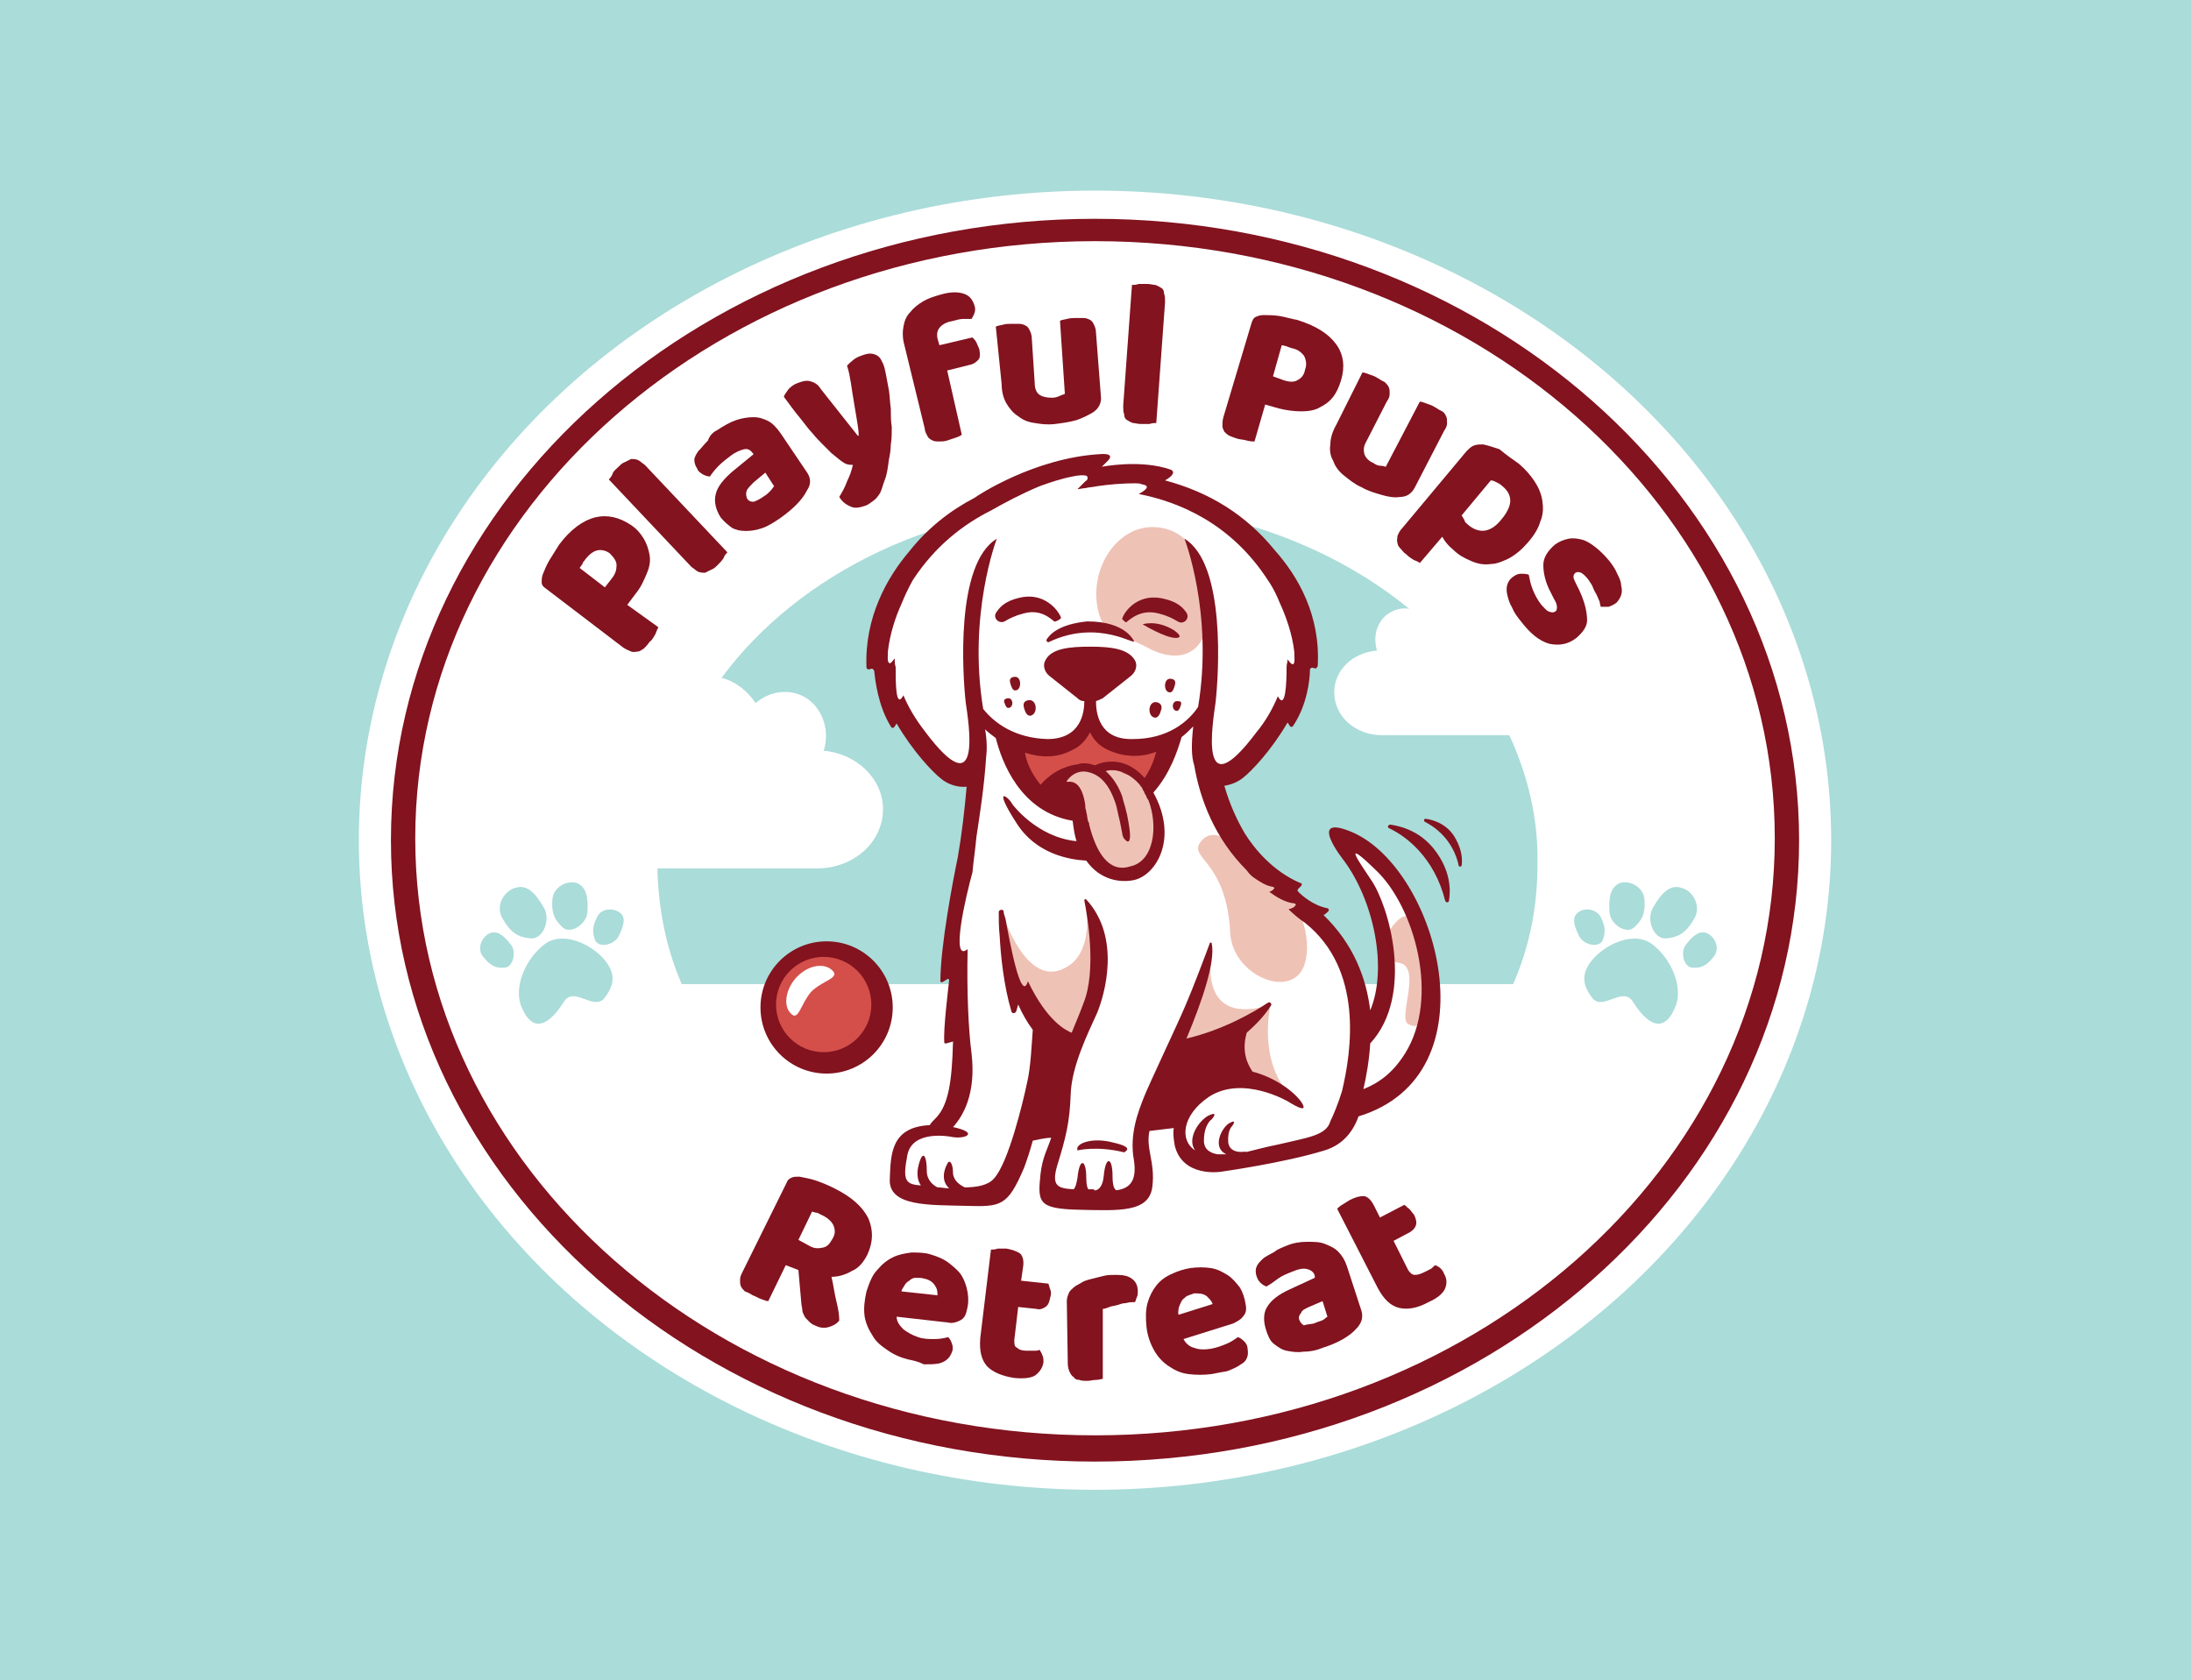 <?xml version="1.0" encoding="utf-8"?>
<!-- Generator: Adobe Illustrator 25.0.0, SVG Export Plug-In . SVG Version: 6.00 Build 0)  -->
<svg version="1.1" id="Layer_1" xmlns="http://www.w3.org/2000/svg" xmlns:xlink="http://www.w3.org/1999/xlink" x="0px" y="0px"
	 viewBox="0 0 225.3 172.8" style="enable-background:new 0 0 225.3 172.8;" xml:space="preserve">
<style type="text/css">
	.st0{fill:#F1C400;}
	.st1{fill:#001E30;}
	.st2{fill:#00AAE3;}
	.st3{fill:#2C82FF;}
	.st4{fill:#133256;}
	.st5{fill:#364142;}
	.st6{fill:#161836;}
	.st7{fill:url(#SVGID_1_);}
	.st8{fill:#FFFFFF;}
	.st9{fill:#28334A;}
	.st10{fill-rule:evenodd;clip-rule:evenodd;fill:#FFCC3E;}
	.st11{fill:#FFF3D7;}
	.st12{fill:#703BED;}
	.st13{fill-rule:evenodd;clip-rule:evenodd;fill:#703BED;}
	.st14{fill:#CEA66E;}
	.st15{fill:#F7F7F7;}
	.st16{opacity:0.63;fill:#FFFFFF;enable-background:new    ;}
	.st17{fill:#D8A09A;}
	.st18{fill:#041E3B;}
	.st19{fill:#AADCD9;}
	.st20{fill:#7C559C;}
	.st21{fill:#25293C;}
	.st22{fill:#004D36;}
	.st23{fill:#674CC9;}
	.st24{fill:#EE3135;}
	.st25{fill:#82131F;}
	.st26{fill:#D44F4A;}
	.st27{fill:#EFC2B6;}
	.st28{fill:#D9B072;}
	.st29{fill:#3F1B5A;}
	.st30{fill:#F5753A;}
	.st31{fill-rule:evenodd;clip-rule:evenodd;fill:#F5753A;}
	.st32{fill:#FBBC85;}
	.st33{fill:url(#SVGID_2_);}
	.st34{fill:#19475E;}
	.st35{fill:#F3B7B4;}
</style>
<rect class="st19" width="225.3" height="172.8"/>
<g>
	<g>
		<ellipse class="st8" cx="112.6" cy="86.4" rx="75.7" ry="66.8"/>
		<g>
			<path class="st19" d="M155.2,75.6h-13.1c-2.7,0-4.9-1.9-4.9-4.4c0-2.3,1.9-4.1,4.4-4.3c-0.5-1.6,0.1-3.3,1.5-4
				c0.6-0.3,1.2-0.4,1.8-0.3c-8.2-6.7-19.5-10.8-32-10.8c-16.4,0-30.8,7.2-38.7,17.9c1.5,0.4,2.7,1.4,3.5,2.6
				c1.4-1.2,3.3-1.5,4.9-0.7c1.9,1,2.8,3.4,2.1,5.6c3.4,0.3,6.1,2.9,6.1,6c0,3.4-3,6.1-6.8,6.1H67.6c0.1,4.2,0.9,8.2,2.5,11.9h85.5
				c1.7-3.9,2.5-8,2.5-12.3C158.2,84.2,157.1,79.7,155.2,75.6z"/>
			<g>
				<circle class="st25" cx="85" cy="103.6" r="6.8"/>
				<circle class="st26" cx="84.7" cy="103.3" r="4.9"/>
				<path class="st8" d="M81.3,104.2c-0.8-0.8-0.5-2.6,0.7-3.8c1.2-1.2,2.8-1.4,3.6-0.6c0.8,0.8-1,1-2.2,2.2
					C82.3,103.3,82.1,105.1,81.3,104.2z"/>
			</g>
			<g>
				<path class="st8" d="M113.5,124.1c-0.7,0-1.5,0-2.3-0.1h-0.4c-2.1-0.1-3-0.3-3.4-0.7c-0.4-0.4-0.3-1.3-0.1-2.6
					c0.2-1.3,0.4-2,0.8-2.8c0.1-0.3,0.2-0.5,0.3-0.8l0.2-0.5h-0.5c-0.7,0-1.6,0.2-2,0.3l-0.2,0l-0.1,0.2c-0.3,1.1-0.6,2-0.9,2.7
					c-1.3,3-1.8,3.7-4.2,3.7c-0.4,0-0.9,0-1.4,0c-0.3,0-0.7,0-1,0c-2.4-0.1-4.6-0.2-5.5-1.1c-0.3-0.3-0.4-0.8-0.4-1.3
					c0.2-2.9,0.5-5,3.2-5.2h0.2l0.8-0.8c1.2-1.4,1.7-3.4,1.8-8v-0.5l-0.9,0.3c0-1.3,0.2-3.9,0.5-6.1c0-0.1,0-0.3-0.1-0.3
					c-0.1-0.1-0.2-0.2-0.4-0.2c-0.1,0-0.2,0-0.3,0.1l-0.1,0.1c0.2-3.5,1.3-9.6,1.8-12.2l0.1-0.4h0c0.3-1.9,0.6-4.2,0.8-6.8l0-0.4
					l-0.4,0c-0.1,0-0.2,0-0.3,0c-0.8,0-1.7-0.4-2.1-0.8c-0.8-0.7-2.8-2.7-4.5-5.6l-0.3-0.6l-0.3,0.8c-1.2-2-1.5-4.4-1.6-5.4
					c0-0.3-0.3-0.5-0.6-0.5c-0.1,0-0.1,0-0.2,0c-0.2-5.1,2.2-9,4.3-11.5c1.8-2.3,4.1-4.1,6.6-5.4h0h0c0.3-0.2,6.1-4,12.7-4.5h0
					c0,0,0.2,0,0.4,0c0.1,0,0.2,0,0.2,0c0,0-0.1,0.1-0.2,0.2l-1.4,1.3l1.1-0.2c0,0,1.3-0.2,2.9-0.2c1.5,0,2.9,0.2,4,0.6l0,0
					c0,0.1-0.2,0.2-0.7,0.5l-0.8,0.4l0.8,0.2c4.6,1.2,8.3,3.5,11.2,7.1c2.1,2.4,4.5,6.4,4.3,11.5c-0.1,0-0.1,0-0.2,0
					c-0.3,0-0.6,0.3-0.6,0.5c-0.1,1-0.4,3.4-1.6,5.4l-0.3-0.8l-0.3,0.6c-1.6,2.8-3.6,4.9-4.5,5.6c-0.5,0.4-1.1,0.6-1.7,0.7l-0.4,0.1
					l0.1,0.4c0.6,1.8,1.3,3.5,2.2,5c1.1,1.7,2.9,3.9,5.6,5.2c0,0,0,0-0.1,0.1c-0.1,0.1-0.2,0.3-0.2,0.4s0.1,0.3,0.2,0.4
					c0.4,0.4,1.4,1.3,2.9,1.7c-0.1,0-0.1,0.1-0.2,0.1l-0.4,0.2l0.3,0.3c2.7,2.5,4.2,5.7,4.7,9.5l0.2,1.3l0.5-1.2
					c1.8-4.2,0.5-11.3-2.8-15.7c-0.8-1-1.6-2.4-1.4-2.8c0-0.1,0.2-0.1,0.3-0.1c0.3,0,0.8,0.1,1.7,0.5c5.1,2.2,9.2,10.4,8.8,17.6
					c-0.3,5.5-3.3,9.3-8.2,10.8l-0.2,0.1l-0.1,0.2c-0.6,1.7-1.7,2.8-3.2,3.3c-4.1,1.3-10.6,2.2-10.7,2.2c0,0-0.3,0-0.7,0l0,0
					c-1.1,0-3.1-0.3-3.6-2.5c-0.1-0.5-0.2-1.1-0.1-1.7l0-0.4l-0.4,0c-0.7,0.1-1.8,0.2-2.5,0.3l-0.3,0l-0.1,0.3c-0.2,1,0,1.8,0.1,2.7
					c0.2,0.9,0.3,1.8,0.2,3.1C117.8,123.5,116.6,124.1,113.5,124.1z"/>
				<path class="st27" d="M146.8,99.8c0,3.1-0.1,6.6-2,5.5c-1.1-0.6,1.5-6-1-6.3c-3.1-0.5-0.5-4.8,0.8-4.8S146.8,96.7,146.8,99.8z"
					/>
				<g>
					<path class="st27" d="M130.6,103.6c0,0-1.4,6.3,2.8,9.7l-6.1-2.7l-0.6-4.4L130.6,103.6z"/>
					<path class="st27" d="M124.6,98c0,0-1.5,7.3,5.4,5.5l-0.8,1.4l-8.8,4.4L124.6,98z"/>
					<path class="st27" d="M102.9,93.4c0,0,2.6,8.9,7,5.9c0,0,2.6-1.3,1.7-6.6l1.4,2.7l0.3,5.1l-2.9,7.1l-5.8-4.6L102.9,93.4z"/>
					<path class="st27" d="M134.2,99c0.7-2.5-0.4-6.2-3-8.5c-2.6-2.4-5.9-6-7.6-4.1c-1.7,1.9,2.5,1.8,2.9,9.5
						C126.7,100.4,133.1,103,134.2,99z"/>
					<path class="st27" d="M112.9,62.7c-0.9-4.2,1.9-8.5,5.6-8.5s5.8,3.5,5.8,8.3s-3,5.9-6.3,4.1C114.8,64.9,113.5,65.4,112.9,62.7z
						"/>
					<path class="st27" d="M108.6,80.7c0,0,2.1,0.6,2.4,4.3c0.3,3.7,3.5,5.9,5.3,5c1.7-0.9,4.4-2.6,2.4-7.5c-2-4.9-6.1-3.1-6.1-3.1
						S109.4,78.9,108.6,80.7z"/>
					<g>
						<path class="st26" d="M115.7,77.6l-3.5-2.7l-4.6,1.9l-4.3-1.2L104,79l3.1,3.3l3.6,1.8l0.1,0l0,0c-0.2-1-0.6-1.9-1.3-2.6
							c-0.8-0.9-0.2-2.2,0.9-2.3c1.3-0.1,2.7-0.2,4,0c0.1,0,0.2,0,0.3,0c0.3,0,0.6,0.1,0.8,0.3c1,0.3,1.9,0.9,2.6,1.9l1.3-1.1
							l0.8-4.2L115.7,77.6z"/>
						<path class="st25" d="M116.6,65.9c0.3,0.6-3.6-2.3-8.7,0.1c-0.1,0.1-0.3,0-0.3-0.2c0.3-0.5,1.2-1.6,4.2-1.9l0,0
							C115.9,63.9,116.6,66,116.6,65.9z"/>
						<g>
							<path class="st25" d="M120.8,70.5c-0.1,0.3-0.2,0.7-0.5,0.7c-0.3,0-0.5-0.3-0.5-0.7s0.2-0.7,0.5-0.7
								C120.6,69.8,121,69.9,120.8,70.5z"/>
							<path class="st25" d="M119.4,73c-0.1,0.4-0.3,0.8-0.6,0.8s-0.6-0.3-0.6-0.8s0.3-0.8,0.6-0.8S119.6,72.4,119.4,73z"/>
							<path class="st25" d="M121.4,72.6c-0.1,0.3-0.2,0.5-0.4,0.5c-0.2,0-0.4-0.2-0.4-0.5c0-0.3,0.2-0.5,0.4-0.5
								C121.3,72.1,121.6,72.1,121.4,72.6z"/>
						</g>
						<g>
							<path class="st25" d="M103.9,70.3c0.1,0.3,0.2,0.7,0.5,0.7c0.3,0,0.5-0.3,0.5-0.7s-0.2-0.7-0.5-0.7
								C104.1,69.6,103.7,69.7,103.9,70.3z"/>
							<path class="st25" d="M105.3,72.8c0.1,0.4,0.3,0.8,0.6,0.8s0.6-0.3,0.6-0.8s-0.3-0.8-0.6-0.8C105.6,72,105.1,72.1,105.3,72.8
								z"/>
							<path class="st25" d="M103.3,72.3c0.1,0.3,0.2,0.5,0.4,0.5s0.4-0.2,0.4-0.5c0-0.3-0.2-0.5-0.4-0.5S103.1,71.9,103.3,72.3z"/>
						</g>
						<path class="st25" d="M117.5,64.2c0,0,1.4-0.5,3.2,0.6c0,0,1.2,0.8,0.2,0.8C119.8,65.6,117.5,64.2,117.5,64.2z"/>
					</g>
					<g>
						<path class="st25" d="M103.3,63.9c0.5-0.3,1.1-0.6,1.9-0.8c1.7-0.5,2.7,0.4,3.2,0.8c0.1,0.1,0.8-0.3,0.7-0.4
							c-0.3-0.8-1.8-2.7-4.4-2c-1.2,0.3-1.8,0.8-2.2,1.4C102,63.5,102.7,64.2,103.3,63.9z"/>
						<path class="st25" d="M115.8,64c0.5-0.4,1.6-1.4,3.4-0.9c0.8,0.2,1.4,0.5,1.9,0.8c0.6,0.4,1.3-0.3,0.9-0.9
							c-0.4-0.6-1-1.1-2.2-1.4c-2.6-0.7-4.1,1.1-4.4,2C115.3,63.6,115.7,64,115.8,64z"/>
						<path class="st25" d="M114.5,117.5c-2.2-0.6-4,0.1-3.7,0.8c0,0,2-0.5,4.8,0.2C115.7,118.4,116.7,118,114.5,117.5z"/>
						<path class="st25" d="M139.1,85.6c-4.9-2.1-0.9,2.9-0.9,2.9c3.1,4.2,4.5,11.1,2.7,15.4c-0.4-3.3-1.7-6.8-4.8-9.8
							c0.2-0.1,0.4-0.3,0.5-0.4c0.1-0.1,0-0.3-0.1-0.3c-1.5-0.3-2.6-1.3-3-1.7c-0.1-0.1-0.1-0.2,0-0.3c0.1-0.1,0.2-0.2,0.3-0.3
							c0.1-0.1,0.1-0.3-0.1-0.3c-2.8-1.2-4.7-3.5-5.7-5.1c-0.7-1.2-1.5-2.8-2.1-4.9c0.7-0.1,1.4-0.4,1.9-0.8
							c0.9-0.7,2.9-2.8,4.6-5.7l0.2,0.3c0.1,0.2,0.3,0.2,0.4,0c1.4-2.1,1.7-4.7,1.7-5.7c0-0.2,0.2-0.3,0.4-0.2
							c0.2,0.1,0.3,0,0.4-0.2c0.3-5.2-2-9.2-4.4-11.9c-3-3.7-6.8-6-11.3-7.2c1.4-0.8,0.6-1.1,0.6-1.1c-3.1-1.1-7.1-0.3-7.1-0.3
							l0.5-0.5c1.1-1-0.7-0.8-0.7-0.8c-6.7,0.4-12.5,4.2-12.9,4.5c-2.5,1.3-4.8,3.1-6.7,5.5c-2.3,2.7-4.6,6.8-4.4,11.9
							c0,0.2,0.2,0.3,0.4,0.2l0,0c0.2-0.1,0.3,0,0.4,0.2c0.1,1,0.4,3.6,1.7,5.7c0.1,0.2,0.3,0.2,0.4,0l0.2-0.3
							c1.7,2.9,3.7,5,4.6,5.7c0.6,0.5,1.6,0.9,2.6,0.8c-0.2,2.3-0.5,4.9-0.9,7.2l0,0c-0.5,2.4-1.8,9.2-1.8,12.8
							c0,0.1,0.1,0.1,0.2,0.1l0.5-0.3c0.1-0.1,0.2,0,0.2,0.1c-0.1,1-0.6,4.9-0.5,6.4c0,0.1,0.1,0.1,0.2,0.1l0.7-0.2
							c-0.1,4.2-0.5,6.5-1.7,7.8c-0.3,0.3-0.5,0.5-0.7,0.8c-4,0.2-4,3-4.1,5.5c-0.2,2.9,4.1,2.7,7.8,2.8c3.6,0.1,4.3,0.1,6-3.9
							c0.3-0.8,0.6-1.7,0.9-2.8c0.5-0.1,1.3-0.3,1.9-0.3c-0.4,1.2-0.9,2-1.1,3.7c-0.3,2.9-0.3,3.6,3.9,3.7c4.2,0.1,7.3,0.3,7.6-2.4
							c0.3-2.5-0.7-3.9-0.3-5.7c0.7-0.1,1.8-0.2,2.5-0.3c-0.1,0.6,0,1.2,0.1,1.8c0.8,3.3,4.7,2.7,4.7,2.7s6.5-0.9,10.7-2.2
							c2-0.6,3-2.1,3.5-3.5C153.8,110.5,147.8,89.4,139.1,85.6z M95.1,75.2c-1-1.3-1.7-2.5-2.2-3.7c-0.8,1.5-0.8-1.3-0.8-2.9
							C92,68.3,92,68,92,67.7l0,0c-0.3,0.4-0.4,0.5-0.5,0.5c-0.3,0-0.2-0.9-0.2-0.9c0-0.1,0-0.2,0-0.3c0.2-1.8,0.8-3.6,1.4-4.9
							c0.6-1.5,1.2-2.5,1.2-2.5c2.3-3.5,5.2-5.7,8-7.1c1.4-0.8,3.1-1.7,5-2.5c1.1-0.4,2.3-0.8,3.4-1c0,0,0.8-0.2,1.3-0.1
							c0.2,0,0.3,0.2,0.2,0.4c0,0.1-0.1,0.1-0.2,0.2c-0.1,0.1-0.3,0.3-0.5,0.5l-0.3,0.3c0,0,0.1,0,0.1,0c0.1,0,0.4-0.1,0.7-0.1
							c0.3-0.1,0.8-0.1,1.2-0.2c1.3-0.2,2.8-0.3,3.9-0.3c0.3,0,0.5,0,0.7,0.1c0.7,0.1,0.8,0.4-0.3,1c4.1,0.8,9.5,3,13.3,8.9
							c0,0,0.6,0.8,1.2,2.3c0.6,1.3,1.3,3.2,1.5,5.1c0,0.1,0,0.2,0,0.3c0,0,0.1,1-0.2,0.9c-0.1,0-0.3-0.2-0.5-0.5l0,0
							c0,0.3-0.1,0.5-0.1,0.8c0,1.6-0.1,4.5-0.9,3c-0.5,1.2-1.2,2.5-2.2,3.7c-6,8-4.5-0.9-4.2-3.1c0.3-2.7,1.1-14.2-3.2-16.8
							c0,0,3,7.7,1.4,17.3c-1,1.5-3.1,3.3-6.7,3.3c-3.5,0.1-3.8-2.7-3.8-3.9c0.3-0.1,0.5-0.2,0.7-0.3l2.9-2.3
							c0.5-0.4,0.7-1.1,0.4-1.6c-0.7-1.2-2.5-1.4-4.6-1.4c-2.2,0-4,0.2-4.6,1.4c-0.3,0.5-0.1,1.2,0.4,1.6l2.9,2.3
							c0.2,0.2,0.4,0.3,0.7,0.3c0,1.1-0.3,3.9-3.8,3.9c-3.4-0.1-5.5-1.7-6.6-3.1c-1.6-9.7,1.4-17.5,1.4-17.5
							c-4.3,2.6-3.5,14.1-3.2,16.8C99.6,74.3,101.1,83.2,95.1,75.2z M117.7,80c-2-2.3-4.3-1.7-5.1-1.3c-0.6-0.2-1.2-0.3-1.8-0.1
							c-0.7,0.1-2.3,0.4-3.8,2.1c-1-1.2-1.5-2.5-1.6-3.3c1.5,0.5,3.3,0.6,4.9-0.3c0.9-0.4,1.4-1.1,1.8-1.8c0.3,0.7,0.9,1.4,1.8,1.8
							c1.7,0.8,3.5,0.8,5,0.2C118.7,78,118.4,79,117.7,80z M112,84.8c0-0.1,0-0.2-0.1-0.3c-0.1-0.3-0.1-0.7-0.2-1
							c0-0.2-0.1-0.3-0.1-0.5c0-0.1,0-0.1,0-0.2c-0.3-2.1-1.1-2.5-1.8-2.4c0,0-0.1,0-0.1,0c0,0,0,0,0-0.1c0.5-0.7,1.5-1.4,3-0.6
							c0.9,0.5,1.5,1.5,1.9,2.6v0c0.2,0.5,0.3,1,0.4,1.5c0.2,0.8,0.3,1.4,0.4,1.9c0,0.2,0.1,0.3,0.1,0.4c0.2,0.3,0.7,0.9,0.7-0.2
							c0-0.4-0.1-1.1-0.3-2.1c0-0.1-0.1-0.3-0.1-0.4c-0.1-0.5-0.3-1-0.4-1.5v0c-0.4-1.1-1-2-1.7-2.6c0.8-0.3,2.3,0,3.5,1.4
							c0.1,0.2,0.3,0.3,0.3,0.5c0.1,0.1,0.2,0.3,0.2,0.4c0.1,0.1,0.2,0.3,0.2,0.4c0.1,0.1,0.1,0.2,0.2,0.3c1,2.6,0.6,6.3-1.9,6.8
							C114,89.8,112.7,87.6,112,84.8z M131.4,117.7c-1.5,0.3-2.5,0.6-3.4,0.8c0.1,0,0.1-0.1,0.2-0.1c0,0-1.7,0.4-1.9-0.9
							c-0.1-1.3,0.4-1.7,0.4-1.7s0.6-0.8-0.3-0.3c-0.8,0.5-1.8,2.5-0.3,3.2c-0.3,0-0.6,0-0.9,0c-0.6-0.1-1.4-0.4-1.4-1.4
							c0-1.7,0.8-2.2,0.8-2.2s0.8-0.9-0.3-0.4c-1,0.5-2.3,2.4-1.4,3.6c-1.6-1-1.4-3.6,1.4-5.5c3.5-2.3,8.2,0.5,8.2,0.5
							s2.3,1.5,1.3,0c-0.8-1.1-2.7-2.5-5-3.1c-0.4-0.6-1.2-1.9-0.6-4c0.9-0.8,1.8-1.7,2.5-2.8c0.1-0.2-0.1-0.4-0.3-0.3
							c-1.5,1-4.6,2.8-8.4,3.7c1.6-3.8,3-7.9,2.6-9.8c0-0.1-0.2-0.1-0.2,0c-0.4,1.1-1.8,4.8-2.5,6.4c-0.8,1.9-3.8,8.2-4.3,9.5
							s-1.5,3.7-1,6.4c0.3,2-0.3,2.9-1.8,3.1c-0.2-0.1-0.4-0.4-0.4-1.5c0-1.9-0.7-2.1-0.9,0c-0.1,1.1-0.5,1.4-0.8,1.5
							c-0.1,0-0.1,0-0.2,0l0-0.1c0,0,0,0-0.1,0c0,0,0,0-0.1,0c-0.1,0-0.1,0-0.1,0l0,0c-0.1,0-0.2,0-0.3,0c-0.1-0.2-0.2-0.5-0.2-1.2
							c0-1.9-0.7-2.1-0.9,0c-0.1,0.6-0.2,1-0.4,1.2c-1.6-0.1-2.3-0.3-1.7-2.4c0.9-2.9,1.3-4.5,1.4-7.4c0.1-2.9,1.8-6.3,2.7-8.3
							c0.8-1.9,2.5-7.8-1.1-11.7c-0.1-0.1-0.2,0-0.2,0.1c0.3,1.5,1.3,7.2-0.1,10.6c-0.4,1.1-0.8,2-1.2,3c-0.5-0.2-2.5-1.1-4.5-5.3
							c-0.7,2.4-1.9-4.2-2.3-6.4c-0.1-0.3-0.2-0.6-0.2-0.8s-0.5-0.2-0.5,0.1c0,0.7,0,1.6,0.1,2.5c0.1,1.9,0.4,5,1.2,7.7
							c0.1,0.3,0.4,0.2,0.5,0l0.2-0.7c0.4,0.9,0.9,1.8,1.5,2.6c-0.1,1.2-0.2,3.9-0.6,5.5c-0.4,1.9-1.9,8.2-3.4,9.8
							c-0.6,0.7-1.8,0.9-3,0.9c-0.4-0.2-1.1-0.6-1.2-1.4c0-1.2-0.4-1.5-0.6-1c0,0-0.9,1.5,0.2,2.5c-0.4,0-0.8-0.1-1.2-0.1
							c-0.4-0.2-1.1-0.7-1.1-1.7c0-1.4-0.3-1.9-0.6-1.3c0,0-0.8,1.7,0,2.8c-1.6-0.1-1.9-0.5-1.4-3.1c0.5-2.7,4.5-1.9,4.5-1.9
							c1.4,0.3,3-0.4,0.2-1c1-1.1,2.4-3.4,1.9-7.6c-0.3-2.3-0.5-6.2-0.4-10.7c-1.8,1.5-0.2-5.4,0.5-7.9c0.1-1.2,0.3-2.4,0.4-3.6
							c0.3-2,0.8-5.1,1-8.2h0c0.1-0.8,0.1-1.7-0.1-2.9c0.3,0.3,0.7,0.6,1.1,0.9c0.6,2.4,2.5,7.6,7.9,8.5c0.1,0.8,0.2,1.5,0.4,2.1
							c-4.1-0.4-6.6-3.8-6.6-3.8c-0.4-0.8-2.1-2,0.4,1.9c2,3.2,5.4,3.8,7.2,3.9c1.4,2,3.5,2.3,4.9,2c2.3-0.5,4.6-4.3,2-9
							c1.7-1.9,2.5-4.3,2.9-5.7c0.4-0.3,0.8-0.7,1.2-1.1c-0.2,1.8-0.2,3.1,0.1,4l0,0c0.6,3.5,2.1,7.5,5.4,10.8v0
							c0.2,0.3,0.5,0.6,0.8,0.8c0.6,0.4,1.2,0.8,1.9,0.9c0.1,0,0.2,0.2,0.1,0.2c-0.1,0.1-0.3,0.3-0.5,0.3c0.7,0.5,1.6,1.1,2.6,1.2
							c0.1,0,0.2,0.2,0.1,0.2c-0.1,0.2-0.3,0.3-0.7,0.4c0.5,0.5,1.1,1,1.7,1.4c6,4.8,4.8,13.1,3.8,17.3c-0.4,1.3-0.9,2.5-1.2,3.1
							C136.4,116.8,134.3,117,131.4,117.7z M144.5,108.3c-1.3,2.1-2.8,3.1-4.3,3.7c0.3-1.3,0.6-3,0.7-4.7c4.6-5,1.9-14.2,0.1-16.8
							c-0.9-1.4-3.4-4.8,0.5-1C145.4,93.2,148.1,102.5,144.5,108.3z"/>
						<path class="st25" d="M143,84.8c-0.3,0-0.4,0.3-0.1,0.4c1.7,0.8,4.6,3,5.7,7.4c0.1,0.3,0.4,0.2,0.4,0c0.2-1.2,0.1-3.1-1.4-5.1
							C146.2,85.6,144.3,85,143,84.8z"/>
						<path class="st25" d="M149.4,85.8c-0.8-1.1-2-1.5-2.8-1.6c-0.2,0-0.2,0.2-0.1,0.3c1,0.5,2.9,1.8,3.5,4.5c0,0.2,0.3,0.1,0.3,0
							C150.4,88.3,150.3,87.1,149.4,85.8z"/>
					</g>
				</g>
			</g>
			<g>
				<path class="st25" d="M112.6,150.3c-39.9,0-72.4-28.7-72.4-63.9s32.5-63.9,72.4-63.9c39.9,0,72.4,28.7,72.4,63.9
					S152.6,150.3,112.6,150.3z M112.6,24.8c-38.5,0-69.9,27.5-69.9,61.4s31.3,61.4,69.9,61.4s69.9-27.5,69.9-61.4
					S151.2,24.8,112.6,24.8z"/>
			</g>
		</g>
	</g>
	<g>
		<g>
			<path class="st19" d="M172.2,103.7c-0.9,2.1-2.4,2.3-4.3-0.7c-1-1.6-3,0.9-4.1-0.3c-0.8-1-1.2-2-0.6-3.2c1-2,4.6-4,6.7-2.4
				C171.9,98.6,173.2,101.7,172.2,103.7z"/>
			<path class="st19" d="M176.2,98.4c-0.7,0.9-1.3,1.2-2.2,1.1c-0.8,0-1.3-1.6-0.6-2.4c0.7-0.9,1.4-1.5,2.2-1.1
				C176.4,96.4,176.9,97.6,176.2,98.4z"/>
			<path class="st19" d="M174.2,94.5c-0.8,1.4-1.6,1.9-2.9,2c-1.2,0.1-2.1-1.9-1.3-3.2c0.8-1.4,1.7-2.4,2.9-2
				C174.1,91.6,175,93.2,174.2,94.5z"/>
			<path class="st19" d="M169.1,92.5c0.1,1.4-0.2,2.1-1.1,2.9c-0.8,0.7-2.5-0.4-2.5-1.7c-0.1-1.4,0.1-2.5,1.1-2.9
				C167.6,90.5,169,91.2,169.1,92.5z"/>
			<path class="st19" d="M164.6,94.3c0.5,1,0.5,1.6,0.2,2.4c-0.4,0.8-1.9,0.5-2.4-0.4c-0.5-1-0.8-1.9-0.2-2.4
				C162.8,93.3,164.1,93.4,164.6,94.3z"/>
		</g>
		<g>
			<path class="st19" d="M53.7,103.7c0.9,2.1,2.4,2.3,4.3-0.7c1-1.6,3,0.9,4.1-0.3c0.8-1,1.2-2,0.6-3.2c-1-2-4.6-4-6.7-2.4
				C54,98.6,52.7,101.7,53.7,103.7z"/>
			<path class="st19" d="M49.7,98.4c0.7,0.9,1.3,1.2,2.2,1.1c0.8,0,1.3-1.6,0.6-2.4c-0.7-0.9-1.4-1.5-2.2-1.1S49,97.6,49.7,98.4z"/>
			<path class="st19" d="M51.7,94.5c0.8,1.4,1.6,1.9,2.9,2c1.2,0.1,2.1-1.9,1.3-3.2c-0.8-1.4-1.7-2.4-2.9-2
				C51.8,91.6,50.9,93.2,51.7,94.5z"/>
			<path class="st19" d="M56.8,92.5c-0.1,1.4,0.2,2.1,1.1,2.9c0.8,0.7,2.5-0.4,2.5-1.7c0.1-1.4-0.1-2.5-1.1-2.9
				C58.3,90.5,56.9,91.2,56.8,92.5z"/>
			<path class="st19" d="M61.4,94.3c-0.5,1-0.5,1.6-0.2,2.4c0.4,0.8,1.9,0.5,2.4-0.4c0.5-1,0.8-1.9,0.2-2.4
				C63.1,93.3,61.8,93.4,61.4,94.3z"/>
		</g>
	</g>
	<g>
		<g>
			<g>
				<path class="st25" d="M80.8,130.1l-1.8,3.7c-0.2,0-0.4-0.1-0.7-0.2c-0.3-0.1-0.6-0.3-0.9-0.4c-0.3-0.2-0.5-0.3-0.8-0.4
					c-0.2-0.2-0.3-0.3-0.4-0.5s-0.1-0.4-0.1-0.7c0-0.3,0.1-0.5,0.3-0.9l4.5-9.1c0.1-0.3,0.3-0.4,0.5-0.5s0.5-0.1,0.8-0.1
					c0.5,0.1,1.1,0.2,1.7,0.4c0.6,0.2,1.3,0.5,1.9,0.8c1.8,0.9,2.9,1.9,3.5,3.1c0.5,1.2,0.5,2.4-0.1,3.7c-0.4,0.8-0.9,1.4-1.6,1.7
					c-0.7,0.4-1.4,0.6-2.1,0.6c0.2,0.8,0.3,1.7,0.5,2.5c0.2,0.8,0.3,1.4,0.3,2c-0.3,0.4-0.8,0.6-1.2,0.7c-0.5,0.1-0.9,0-1.3-0.2
					c-0.3-0.1-0.5-0.3-0.7-0.5c-0.2-0.2-0.3-0.3-0.4-0.5c-0.1-0.2-0.2-0.4-0.2-0.6c0-0.2-0.1-0.5-0.1-0.7l-0.3-3.4L80.8,130.1z
					 M83.2,128.1c0.5,0.3,0.9,0.3,1.4,0.2s0.7-0.4,1-0.9c0.3-0.5,0.3-0.9,0.1-1.4c-0.2-0.4-0.6-0.8-1.3-1.1
					c-0.2-0.1-0.3-0.2-0.5-0.2c-0.1,0-0.3-0.1-0.4-0.1l-1.4,2.9L83.2,128.1z"/>
				<path class="st25" d="M93.4,139.8c-0.8-0.2-1.5-0.5-2.2-1c-0.6-0.4-1.2-0.9-1.5-1.5c-0.4-0.6-0.7-1.3-0.8-2
					c-0.1-0.8,0-1.6,0.2-2.5c0.3-0.9,0.6-1.7,1.1-2.2c0.5-0.6,1-1,1.6-1.3c0.6-0.3,1.2-0.4,1.9-0.5c0.7,0,1.4,0,2,0.2
					c0.7,0.2,1.4,0.5,1.9,0.9c0.5,0.4,1,0.8,1.3,1.3c0.3,0.5,0.5,1.1,0.6,1.7c0.1,0.6,0.1,1.2-0.1,1.9c-0.1,0.5-0.3,0.8-0.7,1
					s-0.8,0.3-1.2,0.2l-5.3-0.6c0,0.5,0.3,0.9,0.7,1.3c0.4,0.3,0.9,0.6,1.5,0.8c0.6,0.2,1.1,0.2,1.7,0.2s1-0.1,1.4-0.2
					c0.2,0.2,0.3,0.4,0.4,0.7c0.1,0.3,0.1,0.6,0,0.8c-0.2,0.6-0.6,1-1.3,1.2c-0.5,0.1-1,0.1-1.6,0.1C94.4,140,93.9,139.9,93.4,139.8
					z M95.1,131.5c-0.3-0.1-0.6-0.1-0.9-0.1c-0.3,0-0.5,0.1-0.7,0.3c-0.2,0.1-0.4,0.3-0.5,0.5c-0.1,0.2-0.3,0.4-0.3,0.6l3.7,0.4
					c0-0.3,0-0.6-0.2-0.9C96,131.9,95.6,131.6,95.1,131.5z"/>
				<path class="st25" d="M104.3,137.8c0,0.4,0,0.7,0.3,0.8c0.2,0.2,0.5,0.3,1,0.3c0.2,0,0.4,0,0.7,0s0.4,0,0.6-0.1
					c0.1,0.2,0.2,0.3,0.3,0.6c0.1,0.2,0.1,0.4,0.1,0.7c-0.1,0.5-0.3,0.9-0.8,1.3c-0.4,0.3-1.2,0.4-2.2,0.3c-1.3-0.2-2.2-0.6-2.8-1.2
					c-0.6-0.7-0.8-1.6-0.7-2.9l1.1-9.1c0.2,0,0.4,0,0.7-0.1c0.3,0,0.6,0,0.9,0c0.6,0.1,1.1,0.3,1.4,0.5c0.3,0.3,0.4,0.8,0.3,1.4
					l-0.2,1.4l2.8,0.3c0.1,0.2,0.1,0.4,0.2,0.6c0.1,0.3,0.1,0.5,0,0.8c-0.1,0.5-0.2,0.8-0.5,1s-0.6,0.3-0.9,0.2l-1.9-0.2
					L104.3,137.8z"/>
				<path class="st25" d="M113.4,141.8c-0.2,0-0.4,0.1-0.7,0.1c-0.3,0-0.6,0.1-0.9,0.1s-0.6,0-0.8-0.1c-0.3,0-0.5-0.1-0.6-0.3
					c-0.2-0.1-0.3-0.3-0.4-0.5c-0.1-0.2-0.2-0.5-0.2-0.9l-0.1-6.4c0-0.3,0.1-0.6,0.2-0.8c0.1-0.3,0.3-0.4,0.5-0.6s0.5-0.3,0.8-0.5
					c0.3-0.2,0.7-0.3,1.1-0.4c0.4-0.1,0.8-0.2,1.2-0.3c0.4-0.1,0.8-0.1,1.3-0.1c0.7,0,1.2,0.1,1.6,0.4c0.4,0.3,0.6,0.7,0.6,1.3
					c0,0.2,0,0.4-0.1,0.6c-0.1,0.2-0.1,0.4-0.2,0.5c-0.3,0-0.6,0-0.9,0.1c-0.3,0-0.6,0.1-0.9,0.2c-0.3,0.1-0.6,0.1-0.8,0.2
					c-0.3,0.1-0.5,0.2-0.7,0.2L113.4,141.8z"/>
				<path class="st25" d="M124.6,141.3c-0.8,0.1-1.6,0.1-2.4,0s-1.4-0.4-2-0.8c-0.6-0.4-1.1-0.9-1.5-1.6c-0.4-0.7-0.7-1.5-0.8-2.4
					c-0.1-0.9-0.1-1.8,0.1-2.5c0.2-0.7,0.5-1.3,0.9-1.8c0.4-0.5,0.9-0.9,1.6-1.2c0.6-0.3,1.3-0.5,1.9-0.6c0.8-0.1,1.4-0.1,2.1,0
					c0.7,0.1,1.2,0.4,1.7,0.7c0.5,0.3,0.9,0.8,1.3,1.3c0.3,0.5,0.5,1.1,0.6,1.8c0.1,0.5,0,0.9-0.3,1.2c-0.2,0.3-0.6,0.5-1,0.7
					l-5.1,1.6c0.2,0.4,0.6,0.8,1.1,0.9c0.5,0.2,1.1,0.2,1.7,0.1c0.6-0.1,1.1-0.3,1.6-0.5c0.5-0.2,0.9-0.5,1.2-0.7
					c0.3,0.1,0.5,0.3,0.7,0.5c0.2,0.2,0.3,0.5,0.3,0.8c0.1,0.6-0.1,1.2-0.7,1.5c-0.4,0.3-0.9,0.5-1.4,0.7
					C125.6,141.1,125.1,141.2,124.6,141.3z M122.8,133c-0.3,0.1-0.6,0.2-0.8,0.3c-0.2,0.2-0.4,0.3-0.5,0.5c-0.1,0.2-0.2,0.4-0.3,0.7
					c0,0.2-0.1,0.5,0,0.7l3.5-1.1c-0.1-0.3-0.3-0.5-0.6-0.8C123.7,133,123.3,133,122.8,133z"/>
				<path class="st25" d="M132.3,128.1c0.7-0.3,1.4-0.4,2.1-0.4s1.3,0,1.8,0.2c0.5,0.2,1,0.4,1.4,0.8c0.4,0.4,0.7,0.9,0.9,1.5
					l1.5,4.6c0.1,0.3,0.1,0.7,0,1c-0.1,0.3-0.3,0.6-0.5,0.8c-0.7,0.8-1.9,1.5-3.5,2c-0.7,0.3-1.4,0.4-2,0.4c-0.6,0.1-1.2,0-1.7-0.1
					c-0.5-0.1-0.9-0.4-1.3-0.7c-0.4-0.3-0.6-0.8-0.8-1.4c-0.3-0.9-0.3-1.8,0.1-2.4c0.4-0.7,1.2-1.3,2.3-1.8l2.6-1.2l0-0.2
					c-0.1-0.4-0.4-0.6-0.8-0.7c-0.4-0.1-0.9,0-1.6,0.3c-0.5,0.2-1,0.4-1.4,0.7c-0.4,0.3-0.8,0.6-1.2,0.8c-0.2-0.1-0.4-0.2-0.6-0.4
					c-0.2-0.2-0.3-0.4-0.4-0.7c-0.1-0.3-0.1-0.7,0-0.9c0.1-0.3,0.3-0.5,0.6-0.8c0.3-0.3,0.8-0.5,1.3-0.8
					C131.3,128.5,131.8,128.3,132.3,128.1z M135.1,136.1c0.2-0.1,0.5-0.2,0.8-0.3c0.3-0.1,0.4-0.3,0.6-0.4l-0.5-1.6l-1.4,0.6
					c-0.4,0.2-0.7,0.3-0.8,0.6c-0.2,0.2-0.3,0.5-0.2,0.7c0.1,0.3,0.3,0.5,0.5,0.6C134.2,136.2,134.6,136.2,135.1,136.1z"/>
				<path class="st25" d="M144.8,130.6c0.2,0.3,0.4,0.5,0.7,0.5c0.3,0,0.6-0.1,1-0.3c0.2-0.1,0.4-0.2,0.6-0.3
					c0.2-0.1,0.3-0.3,0.5-0.4c0.2,0.1,0.4,0.2,0.5,0.3s0.3,0.3,0.4,0.6c0.3,0.5,0.3,1,0.1,1.5c-0.2,0.5-0.8,1-1.7,1.4
					c-1.1,0.6-2.1,0.8-3,0.6c-0.9-0.2-1.6-0.9-2.2-2l-4.2-8.2c0.1-0.1,0.3-0.3,0.5-0.4c0.3-0.2,0.5-0.3,0.8-0.5
					c0.6-0.3,1-0.4,1.4-0.4c0.4,0,0.8,0.4,1.1,1l0.6,1.2l2.5-1.3c0.2,0.1,0.3,0.3,0.5,0.4c0.2,0.2,0.3,0.4,0.5,0.6
					c0.2,0.4,0.3,0.8,0.2,1.1c-0.1,0.3-0.3,0.5-0.6,0.7l-1.7,0.9L144.8,130.6z"/>
			</g>
		</g>
		<g>
			<g>
				<path class="st25" d="M67.7,64.5c-0.1,0.2-0.2,0.4-0.3,0.7c-0.2,0.3-0.3,0.6-0.6,0.8c-0.2,0.3-0.4,0.5-0.6,0.7
					C66,66.8,65.8,67,65.6,67s-0.4,0.1-0.7,0c-0.2-0.1-0.5-0.2-0.8-0.4l-8-6.1c-0.3-0.2-0.4-0.4-0.4-0.6c0-0.2,0-0.5,0.1-0.8
					c0.2-0.5,0.4-1,0.7-1.5c0.3-0.5,0.7-1.1,1-1.6c1.2-1.6,2.5-2.5,3.7-2.8c1.3-0.3,2.5,0,3.7,0.8c0.6,0.4,1,0.9,1.3,1.4
					c0.3,0.5,0.5,1.1,0.6,1.7c0.1,0.6,0,1.2-0.3,1.9s-0.6,1.4-1.1,2l-0.9,1.2L67.7,64.5z M62.9,59.5c0.4-0.5,0.5-0.9,0.5-1.4
					c0-0.4-0.3-0.8-0.7-1.2c-0.4-0.3-0.9-0.4-1.3-0.3c-0.4,0.1-0.8,0.4-1.2,0.9c-0.1,0.2-0.3,0.3-0.3,0.5c-0.1,0.1-0.2,0.3-0.3,0.4
					l2.6,2L62.9,59.5z"/>
				<path class="st25" d="M74.8,56.8c-0.1,0.1-0.3,0.3-0.4,0.6c-0.2,0.3-0.4,0.5-0.6,0.7c-0.2,0.2-0.4,0.4-0.7,0.5
					c-0.2,0.1-0.4,0.2-0.6,0.3c-0.2,0-0.4,0-0.7-0.1c-0.2-0.1-0.4-0.3-0.7-0.5l-8.5-9c0.1-0.1,0.3-0.3,0.4-0.6s0.4-0.5,0.6-0.7
					c0.2-0.2,0.4-0.4,0.7-0.5c0.2-0.1,0.4-0.2,0.6-0.3c0.2,0,0.4,0,0.7,0.1c0.2,0.1,0.4,0.3,0.7,0.5L74.8,56.8z"/>
				<path class="st25" d="M73.8,44.2c0.6-0.4,1.3-0.8,1.9-1c0.6-0.2,1.2-0.3,1.8-0.3c0.6,0,1.1,0.2,1.5,0.4s0.9,0.7,1.3,1.3l2.7,4
					c0.2,0.3,0.3,0.6,0.3,0.9c0,0.3-0.1,0.6-0.3,0.9c-0.5,1-1.4,1.9-2.8,2.9c-0.6,0.4-1.2,0.8-1.8,1c-0.6,0.2-1.1,0.3-1.7,0.3
					s-1-0.1-1.4-0.3c-0.4-0.3-0.8-0.6-1.2-1.1c-0.5-0.8-0.7-1.6-0.5-2.4c0.2-0.8,0.8-1.5,1.7-2.3l2.2-1.8l-0.1-0.1
					c-0.2-0.3-0.5-0.5-0.9-0.4c-0.4,0.1-0.9,0.3-1.4,0.7c-0.4,0.3-0.8,0.6-1.2,1c-0.4,0.4-0.7,0.8-0.9,1.1c-0.2,0-0.5-0.1-0.7-0.2
					c-0.3-0.2-0.5-0.3-0.6-0.6c-0.2-0.3-0.3-0.6-0.3-0.9c0-0.3,0.2-0.6,0.4-0.9c0.3-0.3,0.6-0.7,1-1.1C73,44.7,73.4,44.4,73.8,44.2z
					 M78.6,51c0.2-0.1,0.4-0.3,0.6-0.5c0.2-0.2,0.3-0.4,0.4-0.5l-0.9-1.4l-1.2,1c-0.3,0.3-0.5,0.5-0.7,0.8c-0.1,0.3-0.1,0.5,0,0.8
					s0.4,0.4,0.7,0.4C77.8,51.5,78.2,51.3,78.6,51z"/>
				<path class="st25" d="M85.5,46.6c-0.3-0.3-0.6-0.6-0.9-0.9c-0.3-0.3-0.7-0.7-1.1-1.2c-0.4-0.4-0.8-1-1.3-1.6
					c-0.5-0.6-1-1.3-1.6-2.1c0.1-0.3,0.3-0.5,0.5-0.8c0.3-0.3,0.6-0.5,0.9-0.6c0.5-0.2,0.9-0.3,1.3-0.2c0.4,0.1,0.8,0.3,1.1,0.8
					l3.8,4.8l0.1,0c0-0.5-0.1-1.1-0.2-1.7c-0.1-0.6-0.2-1.2-0.3-1.8c-0.1-0.6-0.2-1.2-0.3-1.9c-0.1-0.6-0.2-1.2-0.4-1.8
					c0.4-0.4,0.8-0.8,1.4-1c0.5-0.2,0.9-0.3,1.3-0.2c0.4,0.1,0.7,0.3,0.9,0.8c0.2,0.3,0.3,0.8,0.4,1.3c0.1,0.5,0.2,1.1,0.3,1.6
					c0.1,0.6,0.1,1.2,0.2,1.9c0,0.7,0,1.3,0.1,1.9c0,0.6,0,1.3-0.1,1.8c0,0.6-0.1,1.1-0.2,1.6c-0.1,0.8-0.2,1.5-0.4,2
					c-0.2,0.5-0.3,1-0.5,1.4c-0.2,0.3-0.4,0.6-0.7,0.8c-0.3,0.2-0.5,0.4-0.8,0.5c-0.6,0.2-1.1,0.3-1.5,0.1c-0.5-0.2-0.9-0.5-1.2-1
					c0.3-0.5,0.6-1,0.8-1.6c0.3-0.6,0.5-1.2,0.6-1.7c-0.3,0-0.6,0-0.9-0.2C86.6,47.5,86.1,47.1,85.5,46.6z"/>
				<path class="st25" d="M93,35.5c-0.2-0.7-0.2-1.4-0.1-1.9c0.1-0.6,0.3-1.1,0.7-1.5c0.3-0.4,0.8-0.8,1.3-1.1
					c0.5-0.3,1.1-0.5,1.8-0.7c1-0.3,1.8-0.3,2.4-0.1c0.6,0.2,0.9,0.6,1.1,1.2c0.1,0.3,0.1,0.5,0,0.8c-0.1,0.3-0.2,0.4-0.3,0.6
					c-0.3,0-0.6,0-0.9,0c-0.3,0-0.6,0.1-1,0.2c-0.6,0.1-1,0.3-1.3,0.6c-0.3,0.3-0.4,0.7-0.3,1.2l0.2,0.7l3.4-0.8
					c0.1,0.1,0.3,0.3,0.4,0.5c0.1,0.2,0.2,0.5,0.3,0.7c0.1,0.5,0.1,0.9-0.1,1.1s-0.4,0.4-0.8,0.5l-2.4,0.6l1.5,6.6
					c-0.1,0.1-0.3,0.2-0.6,0.3c-0.3,0.1-0.6,0.2-0.9,0.3c-0.3,0.1-0.6,0.1-0.8,0.1c-0.3,0-0.5,0-0.7-0.1c-0.2-0.1-0.4-0.2-0.5-0.4
					c-0.1-0.2-0.3-0.5-0.3-0.8L93,35.5z"/>
				<path class="st25" d="M102.4,33.6c0.1-0.1,0.3-0.1,0.7-0.2c0.3-0.1,0.6-0.1,0.9-0.1c0.3,0,0.6,0,0.8,0c0.3,0,0.5,0.1,0.7,0.2
					c0.2,0.1,0.3,0.3,0.4,0.5c0.1,0.2,0.2,0.5,0.2,0.8l0.3,4.6c0,0.6,0.2,1,0.5,1.2s0.7,0.3,1.3,0.3c0.3,0,0.6-0.1,0.8-0.2
					c0.2-0.1,0.3-0.1,0.5-0.2l-0.5-7.5c0.1-0.1,0.3-0.1,0.7-0.2s0.6-0.1,0.9-0.1c0.3,0,0.6,0,0.8,0c0.3,0,0.5,0.1,0.7,0.2
					c0.2,0.1,0.3,0.3,0.4,0.5c0.1,0.2,0.2,0.5,0.2,0.8l0.5,6.5c0.1,0.7-0.2,1.3-0.8,1.7c-0.5,0.3-1.1,0.6-1.7,0.8
					c-0.7,0.2-1.4,0.3-2.2,0.4c-0.8,0.1-1.5,0-2.1-0.1c-0.7-0.1-1.2-0.3-1.7-0.7c-0.5-0.3-0.9-0.8-1.2-1.3c-0.3-0.5-0.5-1.2-0.5-2
					L102.4,33.6z"/>
				<path class="st25" d="M118.9,43.5c-0.2,0-0.4,0-0.7,0.1c-0.3,0-0.6,0-0.9,0s-0.6-0.1-0.8-0.1c-0.3-0.1-0.4-0.2-0.6-0.3
					c-0.2-0.1-0.3-0.3-0.3-0.6c-0.1-0.2-0.1-0.5-0.1-0.9l0.9-12.4c0.2,0,0.4,0,0.7-0.1c0.3,0,0.6,0,0.9,0c0.3,0,0.6,0.1,0.8,0.1
					c0.3,0.1,0.4,0.2,0.6,0.3c0.2,0.1,0.3,0.3,0.3,0.6c0.1,0.2,0.1,0.5,0.1,0.9L118.9,43.5z"/>
				<path class="st25" d="M129,45.4c-0.2,0-0.4,0-0.8-0.1c-0.3-0.1-0.7-0.1-1-0.2c-0.3-0.1-0.6-0.2-0.8-0.3s-0.4-0.3-0.5-0.4
					c-0.1-0.2-0.2-0.4-0.2-0.6c0-0.3,0-0.5,0.1-0.9l2.9-9.7c0.1-0.3,0.2-0.5,0.4-0.6c0.2-0.1,0.5-0.2,0.8-0.2c0.5,0,1.1,0,1.7,0.1
					c0.6,0.1,1.2,0.3,1.8,0.4c1.9,0.6,3.2,1.4,4,2.5c0.8,1.1,0.9,2.4,0.5,3.7c-0.2,0.7-0.5,1.3-0.8,1.7c-0.4,0.5-0.8,0.8-1.4,1.1
					c-0.5,0.3-1.2,0.4-1.9,0.4c-0.7,0-1.5-0.1-2.3-0.3l-1.4-0.4L129,45.4z M132,39.1c0.6,0.2,1.1,0.2,1.4,0c0.4-0.2,0.7-0.5,0.8-1.1
					c0.2-0.5,0.1-1-0.1-1.4c-0.3-0.4-0.7-0.7-1.3-0.8c-0.2-0.1-0.4-0.1-0.5-0.2c-0.2,0-0.3-0.1-0.5-0.1l-0.9,3.2L132,39.1z"/>
				<path class="st25" d="M140.1,38.3c0.2,0,0.4,0.1,0.7,0.2c0.3,0.1,0.6,0.2,0.9,0.4c0.3,0.2,0.5,0.3,0.7,0.4
					c0.2,0.2,0.3,0.3,0.4,0.5c0.1,0.2,0.1,0.4,0.1,0.7c0,0.3-0.1,0.5-0.3,0.8l-2.1,4.1c-0.3,0.5-0.3,0.9-0.2,1.3
					c0.1,0.3,0.4,0.7,0.9,0.9c0.3,0.2,0.5,0.3,0.8,0.3s0.4,0.1,0.5,0.1l3.5-6.7c0.2,0,0.4,0.1,0.7,0.2c0.3,0.1,0.6,0.2,0.9,0.4
					c0.3,0.2,0.5,0.3,0.7,0.4s0.3,0.3,0.4,0.5c0.1,0.2,0.1,0.4,0.1,0.7c0,0.3-0.1,0.5-0.3,0.8l-3,5.8c-0.3,0.6-0.8,1-1.5,1
					c-0.6,0.1-1.2,0-1.9-0.2c-0.7-0.2-1.4-0.4-2.1-0.8c-0.7-0.3-1.3-0.8-1.8-1.2c-0.5-0.4-0.9-0.9-1.1-1.5c-0.3-0.5-0.4-1.1-0.3-1.7
					c0-0.6,0.2-1.3,0.6-2L140.1,38.3z"/>
				<path class="st25" d="M156.2,47.7c0.7,0.6,1.2,1.2,1.6,1.8c0.4,0.6,0.7,1.3,0.8,2c0.1,0.7,0.1,1.4-0.2,2.1
					c-0.2,0.7-0.6,1.4-1.3,2.2c-0.6,0.7-1.2,1.2-1.9,1.6c-0.6,0.3-1.3,0.6-1.9,0.6c-0.7,0.1-1.3,0-2-0.3s-1.3-0.6-1.9-1.2
					c-0.5-0.4-0.8-0.8-1.1-1.3l-2.3,2.7c-0.1-0.1-0.3-0.2-0.6-0.3c-0.3-0.2-0.5-0.3-0.8-0.6c-0.3-0.2-0.4-0.4-0.6-0.6
					c-0.2-0.2-0.3-0.4-0.3-0.6c-0.1-0.2,0-0.4,0-0.7c0.1-0.2,0.2-0.5,0.5-0.8l6.6-7.9c0.3-0.3,0.5-0.5,0.8-0.6s0.6-0.1,0.9-0.1
					c0.5,0.1,1.1,0.3,1.7,0.5C154.9,46.8,155.5,47.2,156.2,47.7z M151,54c1.1,0.9,2.3,0.8,3.4-0.6c0.6-0.7,0.9-1.4,0.9-1.9
					c0-0.6-0.3-1.1-0.8-1.5c-0.2-0.2-0.4-0.3-0.6-0.4c-0.2-0.1-0.4-0.2-0.6-0.2l-3,3.6c0.1,0.2,0.2,0.3,0.3,0.5
					C150.6,53.7,150.8,53.8,151,54z"/>
				<path class="st25" d="M162.1,65.6c-0.9,0.7-1.8,0.8-2.8,0.6c-1-0.3-1.9-1-2.9-2.3c-0.4-0.5-0.7-0.9-0.9-1.4
					c-0.3-0.5-0.4-0.9-0.5-1.3c-0.1-0.4-0.1-0.8,0-1.1c0.1-0.3,0.3-0.6,0.6-0.8c0.3-0.2,0.5-0.3,0.8-0.3c0.3,0,0.5,0,0.8,0.1
					c0.1,0.5,0.2,1,0.4,1.5c0.2,0.5,0.5,1.1,0.9,1.6c0.3,0.3,0.5,0.6,0.8,0.7c0.3,0.1,0.4,0.1,0.6,0c0.2-0.1,0.2-0.3,0.2-0.5
					c0-0.2-0.1-0.5-0.3-0.8l-0.3-0.6c-0.6-1.1-0.8-2.1-0.8-2.9c0-0.8,0.5-1.5,1.2-2.1c0.4-0.3,0.9-0.5,1.4-0.6c0.5-0.1,1,0,1.4,0.1
					s0.9,0.4,1.4,0.8c0.5,0.4,0.9,0.8,1.4,1.4c0.3,0.4,0.6,0.8,0.8,1.3c0.2,0.4,0.4,0.8,0.4,1.2c0.1,0.4,0.1,0.7,0,1
					c-0.1,0.3-0.3,0.6-0.5,0.8c-0.3,0.2-0.5,0.3-0.8,0.4c-0.3,0-0.5,0-0.8,0c0-0.1-0.1-0.3-0.1-0.5c-0.1-0.2-0.2-0.5-0.3-0.7
					s-0.3-0.5-0.4-0.8s-0.3-0.5-0.4-0.7c-0.3-0.4-0.5-0.6-0.8-0.8c-0.3-0.1-0.4-0.1-0.6,0c-0.1,0.1-0.2,0.2-0.2,0.4
					c0,0.2,0.1,0.4,0.3,0.8l0.3,0.6c0.6,1.3,0.8,2.3,0.8,3.1C163.2,64.4,162.8,65,162.1,65.6z"/>
			</g>
		</g>
	</g>
</g>
</svg>
